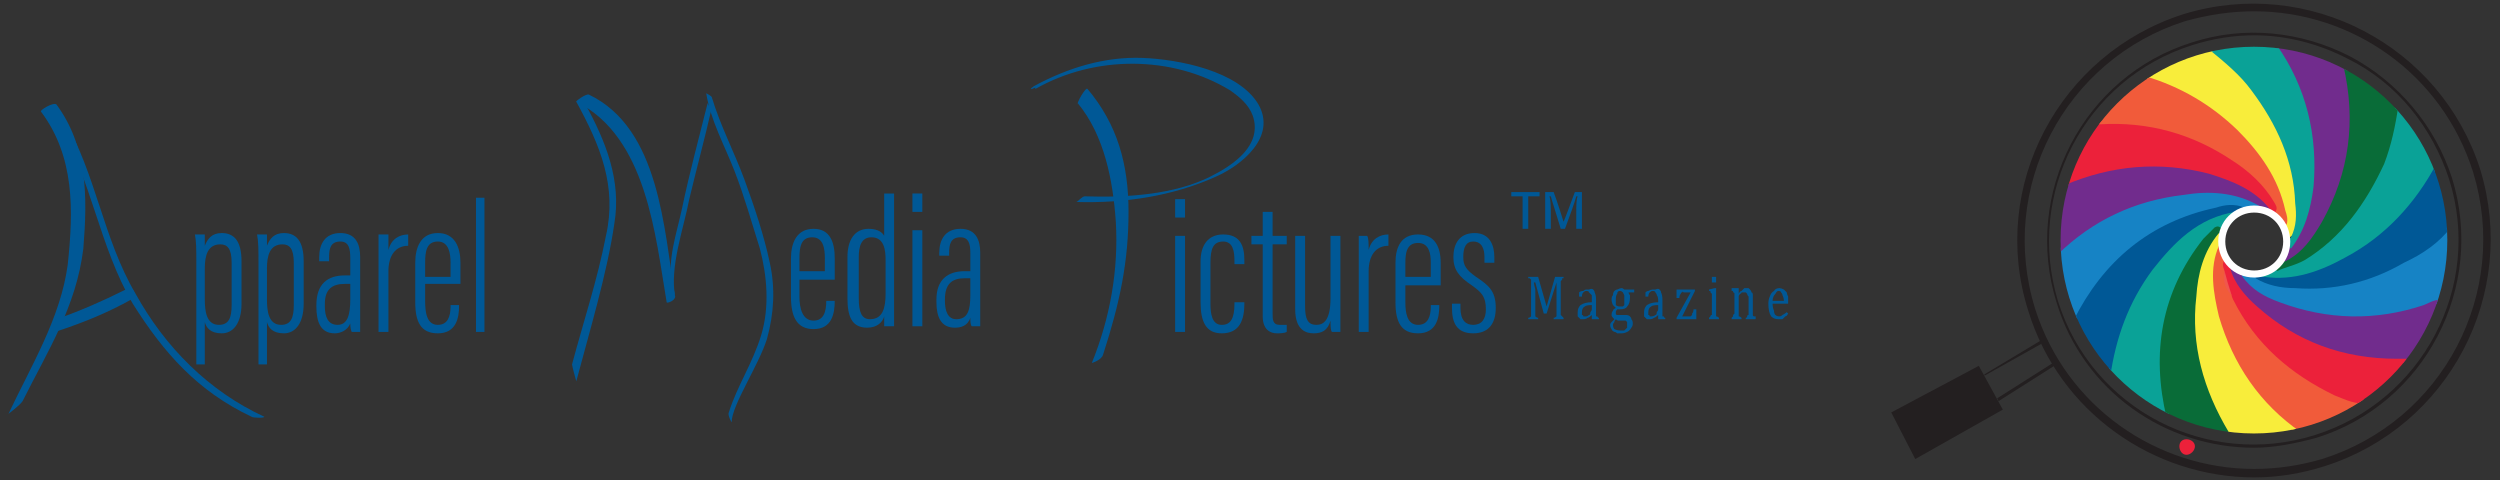 <svg height="34" width="177" viewBox="0 0 177 34" xmlns="http://www.w3.org/2000/svg" version="1.2">
	<rect x="0" y="0" width="177" height="34" fill="#333333" stroke="none"/>
	<title>AMP-Vector-ICON-MENU (1)</title>
	<defs>
		<clipPath id="cp1" clipPathUnits="userSpaceOnUse">
			<path d="m159.58 30.69c-7.57 0-13.69-6.12-13.69-13.69 0-7.57 6.12-13.69 13.69-13.69 7.57 0 13.69 6.12 13.69 13.69 0 7.57-6.12 13.69-13.69 13.69z"></path>
		</clipPath>
	</defs>
	<style>
		.s0 { fill: #4c4d52 } 
		.s1 { fill: #1683c5 } 
		.s2 { fill: #0aa297 } 
		.s3 { fill: #712c8d } 
		.s4 { fill: #f15b3a } 
		.s5 { fill: #ec213a } 
		.s6 { fill: #096c38 } 
		.s7 { fill: #f8ed3b } 
		.s8 { fill: #005896 } 
		.s9 { fill: #f0564d } 
		.s10 { fill: none } 
		.s11 { fill: none;stroke: #ffffff;stroke-miterlimit:10;stroke-width: .5 } 
		.s12 { fill: #231f20 } 
	</style>
	<g clip-path="url(#cp1)" id="Clip-Path">
		<g>
			<path d="m173.9 16.6c-0.1 0.9 0 1.8 0 2.7q0 0 0 0.1 0.1-1.4 0-2.8z" class="s0"></path>
			<path d="m173.6 16q0.3 2.7-0.6 5.3c-4.1 1.9-8.3 1.9-12.5 0-0.8-0.3-1.6-0.7-1.8-1.8 0.4-0.4 0.8-0.1 1.2 0 3.1 1.2 6.1 0.6 9-0.6q2.2-0.9 4.1-2.6c0.1-0.1 0.3-0.3 0.6-0.3z" class="s1"></path>
			<path d="m146.8 22.7c-0.8-1.5-1.1-3.1-1.1-4.8 0.7-1.4 2.1-2.1 3.4-2.8 2.9-1.4 5.8-2.2 9-1.5 0.7 0.1 1.5 0.2 2 0.9-0.3 0.5-0.8 0.4-1.2 0.4-2.8-0.2-5.2 0.9-7.4 2.5q-2.3 1.7-3.6 4.1c-0.3 0.4-0.5 1-1.1 1.2z" class="s1"></path>
			<path d="m153.4 29.6c-1.5-0.6-2.9-1.6-4-2.9-0.3-1.4 0.2-2.6 0.7-3.8 1.1-3.1 3-5.6 5.8-7.4 0.7-0.4 1.4-0.7 2.3-0.6 0.3 0.8-0.5 1-0.9 1.4-1.1 0.4-1.6 1.4-2.2 2.3-1.8 3.1-2.2 6.4-1.7 10 0.1 0.3 0.3 0.7 0 1.1z" class="s2"></path>
			<path d="m161.2 3.2c1.7 0.1 3.2 0.6 4.7 1.4 0.4 0.4 0.5 0.9 0.6 1.4 0.5 3.6-0.2 7.1-2.1 10.2-0.6 1-1.3 2.1-2.6 2.4-0.4-0.5 0-0.8 0.2-1.2 1.9-2.8 1.8-6 1.1-9.1-0.3-1.5-0.9-2.9-1.7-4.2-0.1-0.2-0.4-0.5-0.2-0.9z" class="s3"></path>
			<path d="m167.7 28.5c-1.4 1.1-3.1 1.8-4.8 2.1-0.4-0.1-0.8-0.2-1.1-0.5-3.3-3-5.5-6.5-5.3-11.1 0-0.6-0.1-1.3 0.6-1.7 0.4 0.2 0.5 0.6 0.6 1 0 0.3 0 0.5 0 0.8q0 0.9 0.5 1.7c1.8 3.4 4.4 5.8 8 7.2 0.5 0.2 1.1 0.1 1.5 0.5z" class="s4"></path>
			<path d="m169.8 7.5q1.9 1.7 2.7 4.1c-0.2 1.5-1.2 2.5-2.1 3.5q-2.5 2.9-6.1 4.3c-1.1 0.5-2.4 0.6-3.7 0.4-0.2 0-0.5 0-0.5-0.3 0.2-0.4 0.6-0.5 0.9-0.6 2.4-0.5 4-2 5.4-3.8q2.4-3 3-6.8c0-0.3-0.1-0.7 0.4-0.8z" class="s2"></path>
			<path d="m146.2 13.1q0.6-2.4 2.2-4.3c0.2-0.2 0.6-0.3 1-0.3 4.1 0 7.7 1.3 10.7 4.2 0.4 0.4 0.8 0.9 1.1 1.4 0.2 0.3 0.3 0.7-0.1 1-0.3 0.1-0.6-0.1-0.8-0.3-0.5-0.9-1.4-1.2-2.2-1.5-3.2-1.5-6.4-1.5-9.7-0.6-0.7 0.2-1.4 0.6-2.2 0.4z" class="s5"></path>
			<path d="m169.8 7.5c-0.2 1.4-0.5 2.8-1 4.1-1.3 2.8-3 5.2-5.6 6.8-0.7 0.4-1.4 0.5-2 0.8-0.1-0.5 0.1-0.7 0.6-0.7 1.2-0.6 1.9-1.6 2.6-2.8q2.9-5.2 1.5-11.1 2.3 1 3.9 2.9z" class="s6"></path>
			<path d="m151.9 5.4c1.3-1 2.8-1.5 4.5-1.9 0.5 0.1 1 0.5 1.4 0.9 3.1 2.8 5 6.2 5 10.6 0 0.6 0.1 1.4-0.7 1.8-0.3-0.1-0.4-0.4-0.4-0.7-0.3-2.5-1.4-4.6-3.1-6.3-1.6-1.7-3.5-3-5.7-3.7-0.4-0.1-0.8-0.2-1-0.7z" class="s7"></path>
			<path d="m146.2 13.1c3.3-1.4 6.7-1.7 10.2-0.8 1.6 0.5 3.2 1.1 4.3 2.5-0.3 0.2-0.5 0-0.7-0.2-1.7-1-3.6-1.1-5.4-0.8q-5.2 0.6-8.9 4.2c-0.2-1.7 0-3.3 0.5-4.8z" class="s3"></path>
			<path d="m157.3 16.2c0 0.2 0 0.3-0.1 0.5-1.8 3-1.8 6.1-1 9.4 0.3 1.6 1.2 3 1.7 4.5q0 0 0 0.1 0.1 0.1 0.2 0.3c-0.2 0-0.3 0-0.5-0.1q-2.2-0.2-4.2-1.3c-1.1-4.6-0.4-8.9 2.6-12.7q0.4-0.4 0.8-0.8c0.2-0.1 0.3-0.1 0.5 0.1z" class="s6"></path>
			<path d="m162.2 16.8c0.4-0.8 0.4-1.6 0.3-2.4-0.1-3-1.3-5.6-3.1-8-0.8-1.1-1.9-2-3-2.9q2.4-0.6 4.8-0.3c2.1 3 2.9 6.4 2.6 10-0.2 1.6-0.6 3.1-1.6 4.4-0.4-0.3-0.3-0.5 0-0.8z" class="s2"></path>
			<path d="m158.7 19.5c0.7 1 1.6 1.5 2.7 1.9q5.1 1.9 10.2 0.2c0.5-0.2 0.9-0.5 1.4-0.3-0.5 1.5-1.1 2.9-2.1 4.1-0.6 0.4-1.4 0.4-2.1 0.3-3.5-0.3-6.6-1.4-9.2-3.9-0.8-0.7-1.7-1.5-1.8-2.7 0.6-0.4 0.7 0 0.9 0.4z" class="s3"></path>
			<path d="m151.9 5.4q3.7 1.1 6.5 3.8c1.6 1.6 2.9 3.4 3.4 5.7 0.1 0.3 0.2 0.6 0.1 1-0.5-0.1-0.8-0.4-0.8-0.9 0.2-0.3 0-0.5-0.1-0.7-0.7-1.2-1.8-2.2-2.9-2.9q-4.3-2.9-9.4-2.6c-0.1 0-0.2 0-0.3 0 0.9-1.4 2.1-2.5 3.5-3.4z" class="s4"></path>
			<path d="m157.9 19c0.3 1.1 1.1 2 1.9 2.7 2.8 2.5 6.1 3.7 9.9 3.7q0.6 0 1.2 0c-0.9 1.2-1.9 2.3-3.2 3.1-0.9 0.2-1.6-0.2-2.4-0.5-3.1-1.5-5.6-3.6-7.2-6.8q-0.1-0.2-0.1-0.3-0.5-0.8-0.5-1.7c-0.1-0.3-0.2-0.5 0-0.8 0.3 0.1 0.5 0.2 0.4 0.6z" class="s5"></path>
			<path d="m160.3 19.6c2.1 0.3 4-0.4 5.8-1.4 2.8-1.5 4.9-3.8 6.4-6.6 0.7 1.4 1 2.9 1.1 4.4-0.9 1.2-2.1 2-3.4 2.6-2.4 1.4-5 2-7.7 1.8-1 0-2-0.2-2.8-0.7 0.2-0.2 0.3-0.3 0.5-0.1z" class="s8"></path>
			<path d="m158.3 15c-2.7 0.4-4.4 2.2-5.9 4.1-1.7 2.3-2.6 4.8-3 7.6q-1.7-1.7-2.6-4c2.1-4.2 5.4-7 10.1-8 0.6-0.2 1.3-0.3 2 0-0.2 0.3-0.4 0.4-0.6 0.3z" class="s8"></path>
			<path d="m157.5 19.2q0.2 0.8 0.5 1.7-0.7-0.7-0.5-1.7z" class="s9"></path>
			<path d="m451.1-91.8c32.5 104.2 65.9 208.2 97.7 312.6-104.1 32.6-208.1 65.1-312 97.7-30.5-97.5-61-194.9-91.7-292.4" class="s10"></path>
			<path d="m157.8 30.6c-1.8-3-2.7-6.2-2.3-9.6 0.1-1.6 0.5-3.2 1.6-4.5 0.3 0.3 0.2 0.6 0 0.9-0.7 1.6-0.4 3.3 0 5 1 3.4 2.9 6.2 5.8 8.2-1.6 0.6-3.2 0.6-4.8 0.4-0.2-0.1-0.2-0.3-0.3-0.4z" class="s7"></path>
			<path d="m159.6 19.4c-1.3 0-2.3-1-2.3-2.3 0-1.3 1-2.3 2.3-2.3 1.3 0 2.3 1 2.3 2.3 0 1.3-1 2.3-2.3 2.3z" class="s11" fill-rule="evenodd"></path>
		</g>
	</g>
	<path d="m159.6 31.7c-6.3 0-12.1-4-14-10.3-2.4-7.7 1.9-16 9.6-18.4 3.7-1.2 7.7-0.8 11.2 1 3.4 1.8 6 4.9 7.2 8.6 2.4 7.7-1.9 16-9.6 18.4-1.5 0.4-3 0.7-4.4 0.7zm0-29.2q-2.2 0-4.4 0.7c-7.6 2.4-11.8 10.5-9.5 18.1 2.4 7.7 10.6 11.9 18.2 9.5 7.6-2.4 11.9-10.5 9.5-18.1-1.2-3.7-3.7-6.8-7.1-8.5-2.1-1.1-4.4-1.7-6.7-1.7z" class="s12"></path>
	<path d="m159.6 33.8c-7.1 0-13.8-4.6-16-11.8-2.8-8.8 2.2-18.2 11-21 8.8-2.7 18.2 2.2 21 11 2.7 8.8-2.2 18.2-11 21q-2.5 0.8-5 0.8zm0-33q-2.4 0-4.9 0.7c-8.5 2.7-13.3 11.8-10.6 20.4 2.2 6.9 8.6 11.3 15.5 11.3q2.4 0 4.8-0.7c8.6-2.7 13.3-11.8 10.7-20.3-2.2-7-8.6-11.4-15.5-11.4z" class="s12"></path>
	<path d="m135.6 32.5l-1.7-3.3 6.2-3.3 1.7 3.1-6.2 3.5z" class="s12" fill-rule="evenodd"></path>
	<path d="m140.5 26.5l4-2.4 0.1 0.2-4.1 2.3z" class="s12" fill-rule="evenodd"></path>
	<path d="m141.4 28.2l4.1-2.6 0.1 0.2-4.1 2.6z" class="s12" fill-rule="evenodd"></path>
	<path d="m154.8 32.2c-0.3 0-0.5-0.3-0.5-0.6 0-0.3 0.2-0.5 0.5-0.5 0.3 0 0.6 0.2 0.6 0.5 0 0.3-0.3 0.6-0.6 0.6z" class="s5" fill-rule="evenodd"></path>
	<g>
		<g>
			<path d="m110.7 19.7q0 0-0.1 0 0 0.1 0 0.1 0 0-0.1 0.1 0 0.1 0 0.2v1.9q0 0.2 0 0.3 0 0 0.1 0.1 0 0 0 0 0.1 0.1 0.1 0.1v0.1h-0.7v-0.1q0.1 0 0.2-0.1 0 0 0-0.1 0-0.1 0-0.3v-0.8q0-0.3 0-0.7 0-0.3 0-0.5l-0.7 2.2h-0.2l-0.6-2.2h-0.1q0 0.1 0.1 0.5 0 0.4 0 0.7v0.8q0 0.2 0 0.3 0 0 0 0.1 0 0 0 0 0.1 0.1 0.2 0.1v0.1h-0.7v-0.1q0.1 0 0.2-0.1 0 0 0-0.1 0-0.1 0-0.3v-1.9q0-0.1 0-0.2 0-0.1 0-0.1 0 0-0.1-0.1 0 0-0.1 0v-0.1h0.7l0.6 2.1 0.6-2.1h0.6v0.1z" class="s8"></path>
			<path d="m112.7 22.3q-0.2 0.2-0.3 0.2-0.1 0.1-0.3 0.1-0.1 0-0.2 0-0.1-0.1-0.2-0.2 0-0.1 0-0.3 0-0.3 0.2-0.5 0.3-0.2 0.8-0.2v-0.1q0-0.3 0-0.4-0.1-0.1-0.2-0.2 0-0.1-0.2-0.1-0.1 0-0.2 0.1-0.1 0.1-0.1 0.3h-0.2v-0.3q0.1-0.1 0.3-0.1 0.1-0.1 0.2-0.1 0.1 0 0.2 0 0.2-0.1 0.3 0 0.1 0.1 0.1 0.2 0.1 0.2 0.1 0.5v0.7q0 0.2 0 0.3 0 0 0 0.1 0 0 0 0.1 0.1 0 0.1 0 0 0.1 0.1 0.1v0.1h-0.5zm0-0.7q-0.4 0-0.5 0.1-0.2 0.1-0.2 0.4 0 0.1 0 0.2 0.1 0 0.1 0.1 0.1 0 0.2 0 0.1 0 0.2-0.1 0.1 0 0.1-0.2 0.1-0.1 0.1-0.2v-0.3z" class="s8"></path>
			<path d="m115.6 20.7h-0.3c0 0 0 0.1 0.1 0.2q0 0.1 0 0.2 0 0.4-0.2 0.6-0.1 0.2-0.5 0.2-0.1 0-0.2 0-0.1 0.1-0.1 0.2 0 0.1 0 0.1 0 0.1 0.1 0.1 0 0 0.2 0h0.4q0.2 0 0.3 0.1 0.1 0.1 0.1 0.2 0.1 0.1 0.1 0.3 0 0.2-0.1 0.3-0.1 0.2-0.3 0.3-0.2 0.1-0.4 0.1-0.2 0-0.3 0-0.1-0.1-0.2-0.1-0.2-0.1-0.2-0.2-0.1-0.1-0.1-0.3 0-0.1 0.1-0.2 0.1-0.1 0.2-0.2-0.1-0.1-0.1-0.1-0.1-0.1-0.1-0.2 0-0.2 0.1-0.3 0-0.1 0.2-0.2-0.1-0.1-0.2-0.2-0.1-0.2-0.1-0.4 0-0.2 0.1-0.3 0-0.2 0.1-0.3 0.1-0.1 0.2-0.1 0.2-0.1 0.3-0.1 0.1 0 0.2 0.1h0.7v0.2zm-1.2 1.9q-0.1 0.1-0.1 0.2-0.1 0.1-0.1 0.2 0 0.2 0.1 0.3 0.2 0.1 0.4 0.1 0.2 0 0.3 0 0.1-0.1 0.2-0.2 0-0.1 0-0.2 0-0.1 0-0.1 0-0.1 0-0.1-0.1-0.1-0.1-0.1-0.1 0-0.2 0h-0.3q-0.1 0-0.2-0.1zm0-1.4q0 0.2 0 0.4 0.1 0.1 0.3 0.1 0.1 0 0.2 0 0 0 0.1-0.1 0-0.1 0-0.2 0-0.1 0-0.2 0-0.2 0-0.3-0.1-0.2-0.1-0.2-0.1-0.1-0.2-0.1-0.2 0-0.2 0.2-0.1 0.1-0.1 0.4z" class="s8"></path>
			<path d="m117.4 22.3q-0.2 0.2-0.3 0.2-0.1 0.1-0.3 0.1-0.1 0-0.2 0-0.1-0.1-0.2-0.2 0-0.1 0-0.3 0-0.3 0.2-0.5 0.3-0.2 0.8-0.2v-0.1q0-0.3-0.1-0.4 0-0.1-0.1-0.2 0-0.1-0.2-0.1-0.1 0-0.2 0.1-0.1 0.1-0.1 0.3h-0.2v-0.3q0.1-0.1 0.2-0.1 0.2-0.1 0.3-0.1 0.1 0 0.2 0 0.2-0.1 0.3 0 0.1 0.1 0.1 0.2 0.1 0.2 0.1 0.5v0.7q0 0.2 0 0.3 0 0 0 0.1 0 0 0 0.1 0 0 0.1 0 0 0.1 0.1 0.1v0.1h-0.5zm0-0.7q-0.4 0-0.5 0.1-0.2 0.1-0.2 0.4 0 0.1 0 0.2 0.1 0 0.1 0.1 0.1 0 0.1 0 0.2 0 0.3-0.1 0.1 0 0.1-0.2 0.1-0.1 0.1-0.2v-0.3z" class="s8"></path>
			<path d="m120.1 22v0.6h-1.4v-0.1l1-1.8h-0.5q-0.1-0.1-0.1 0-0.1 0-0.1 0.1-0.1 0.1-0.1 0.3h-0.2v-0.6h1.3v0.1l-0.9 1.8h0.5q0 0 0.1 0 0 0 0.1-0.1 0 0 0-0.1 0.1-0.1 0.1-0.3h0.2z" class="s8"></path>
			<path d="m121 22.5c0 0 0.1-0.1 0.1-0.1q0 0 0 0 0-0.1 0.1-0.1 0-0.1 0-0.3v-0.9q0-0.2 0-0.3 0 0-0.1-0.1 0-0.1 0-0.1 0 0-0.1 0v-0.1l0.4-0.1h0.1v1.6q0 0.2 0 0.3 0 0.1 0 0.1 0.1 0 0.2 0.1v0.1h-0.7v-0.1zm0.5-2.9v0.4h-0.3v-0.4z" class="s8"></path>
			<path d="m124.3 22.6h-0.7v-0.1c0 0 0.1 0 0.1-0.1q0 0 0 0 0-0.1 0.1-0.1 0-0.1 0-0.3v-0.5q0-0.2 0-0.3 0-0.1 0-0.2-0.1-0.1-0.1-0.2 0 0 0 0-0.1-0.1-0.1-0.1-0.1 0-0.1 0-0.1 0-0.2 0 0 0.1-0.1 0.1-0.1 0.1-0.1 0.2 0 0.1 0 0.2v0.8q0 0.2 0 0.3 0 0.1 0 0.1 0.1 0 0.2 0.1v0.1h-0.7v-0.1c0 0 0.1-0.1 0.1-0.1q0 0 0-0.1 0 0 0.1-0.1 0 0 0-0.2v-0.9q0-0.2 0-0.3 0-0.1-0.1-0.1 0-0.1 0-0.1 0 0-0.1 0v-0.2h0.4 0.1v0.4q0.1-0.2 0.2-0.2 0.1-0.1 0.2-0.2 0 0 0.1 0 0.1 0 0.2 0 0.1 0.1 0.1 0.1 0.1 0.1 0.1 0.2 0.1 0 0.1 0.2 0 0.1 0 0.3v0.8q0 0.1 0 0.2 0 0.1 0 0.1 0 0.1 0.1 0.1 0 0 0.1 0v0.1z" class="s8"></path>
			<path d="m126.6 22.2q-0.1 0.2-0.2 0.2-0.1 0.1-0.2 0.2-0.1 0-0.3 0-0.3 0-0.5-0.2-0.2-0.3-0.2-0.9 0-0.3 0.1-0.5 0.1-0.3 0.3-0.4 0.1-0.2 0.4-0.2 0.1 0 0.3 0.1 0.1 0.1 0.2 0.2 0 0.1 0.1 0.3 0 0.2 0 0.5h-1.1q0 0.3 0.1 0.5 0 0.2 0.1 0.3 0.1 0.1 0.3 0.1 0.1 0 0.2-0.1 0.2-0.1 0.3-0.2l0.1 0.1zm-0.3-0.9q0-0.2-0.1-0.4 0-0.1-0.1-0.2 0-0.1-0.2-0.1-0.1 0-0.2 0.2-0.2 0.2-0.2 0.5h0.8z" class="s8"></path>
		</g>
		<g>
			<g>
				<path d="m107.8 13.9h-0.8v-0.3h2v0.3h-0.8v2.3h-0.4z" class="s8"></path>
				<path d="m111.6 15.1c0-0.5 0-1 0.1-1.2h-0.1c-0.1 0.4-0.5 1.5-0.8 2.3h-0.3c-0.2-0.7-0.6-1.9-0.7-2.3h-0.1c0.1 0.3 0.1 0.8 0.1 1.3v1h-0.4v-2.6h0.6c0.3 0.8 0.6 1.8 0.7 2.1 0.1-0.2 0.5-1.3 0.8-2.1h0.5v2.6h-0.4c0 0 0-1.1 0-1.1z" class="s8"></path>
			</g>
			<g>
				<path d="m14.5 22.9v2.9h-0.6v-7.2c0-0.9 0-1.5-0.1-2h0.7q0 0.3 0 0.8c0.2-0.5 0.5-0.9 1.2-0.9 0.9 0 1.4 0.6 1.4 2v3c0 1.4-0.6 2.1-1.4 2.1-0.8 0-1.1-0.4-1.2-0.8zm1.9-1.3v-3c0-1-0.3-1.3-0.8-1.3-0.9 0-1.1 0.8-1.1 1.7v2.2c0 0.8 0.1 1.8 1 1.8 0.7 0 0.9-0.5 0.9-1.4z" class="s8"></path>
				<path d="m18.9 22.9v2.9h-0.6v-7.2c0-0.9 0-1.5-0.1-2h0.7q0 0.3 0 0.8c0.2-0.5 0.5-0.9 1.2-0.9 0.9 0 1.4 0.6 1.4 2v3c0 1.4-0.6 2.1-1.4 2.1-0.8 0-1.1-0.4-1.2-0.8zm1.9-1.3v-3c0-1-0.3-1.3-0.8-1.3-0.9 0-1.1 0.8-1.1 1.7v2.2c0 0.8 0.1 1.8 1 1.8 0.7 0 0.9-0.5 0.9-1.4z" class="s8"></path>
				<path d="m25.5 22.4c0 0.5 0 0.9 0 1.1h-0.6c-0.1-0.2-0.1-0.5-0.1-0.6-0.2 0.5-0.7 0.7-1.1 0.7-1 0-1.3-0.8-1.3-1.9v-0.1c0-1.5 0.8-2.1 2-2.1h0.4v-1.2c0-0.7-0.1-1.2-0.7-1.2-0.7 0-0.8 0.5-0.8 1.1v0.3h-0.7v-0.3c0-0.9 0.4-1.7 1.5-1.7 1.1 0 1.4 0.8 1.4 1.7v4.2zm-0.7-2.3h-0.4c-0.9 0-1.4 0.4-1.4 1.4v0.2c0 0.7 0.2 1.3 0.9 1.3 0.7 0 0.9-0.7 0.9-1.8 0 0 0-1.1 0-1.1z" class="s8"></path>
				<path d="m26.8 19c0-1.1 0-1.8 0-2.4h0.7c0 0.3 0 0.6 0 1.1 0.2-0.8 0.8-1.1 1.4-1.1v0.8c-0.9 0-1.4 0.7-1.4 1.8v4.3h-0.7v-4.5z" class="s8"></path>
				<path d="m30.1 20.1v1.2c0 0.8 0.1 1.7 0.9 1.7 0.7 0 0.9-0.6 0.9-1.3v-0.1h0.6v0.1c0 0.8-0.2 1.9-1.5 1.9-1.2 0-1.6-0.8-1.6-2.2v-2.8c0-1.1 0.4-2.1 1.6-2.1 1.2 0 1.6 1 1.6 2.1v1.5h-2.5zm1.8-0.5v-1c0-0.6-0.1-1.5-0.9-1.5-0.8 0-0.9 0.7-0.9 1.5v1z" class="s8"></path>
				<path d="m33.7 23.5v-9.5h0.6v9.5z" class="s8"></path>
			</g>
			<g>
				<path d="m83.2 16.7h0.7v6.8h-0.7zm0-2.6h0.7v1.3h-0.7z" class="s8"></path>
				<path d="m88.1 21.4v0.1c0 1.1-0.3 2.1-1.6 2.1-1.1 0-1.5-0.8-1.5-2.2v-2.9c0-1.1 0.5-1.9 1.6-1.9 1.2 0 1.5 0.8 1.5 1.8v0.3h-0.7v-0.2c0-0.7-0.1-1.4-0.8-1.4-0.7 0-0.9 0.5-0.9 1.5v2.9c0 0.7 0.1 1.5 0.8 1.5 0.6 0 0.9-0.4 0.9-1.5v-0.1c0 0 0.7 0 0.7 0z" class="s8"></path>
				<path d="m88.6 16.7h0.8v-1.7h0.7v1.7h1v0.6h-1v4.9c0 0.4 0 0.8 0.5 0.8 0.1 0 0.4 0 0.5 0v0.5c-0.2 0.1-0.5 0.1-0.7 0.1-0.5 0-1-0.3-1-1.2v-5.1h-0.8z" class="s8"></path>
				<path d="m94.9 21.8c0 0.7 0 1.4 0 1.7h-0.6c-0.1-0.1-0.1-0.5-0.1-0.8-0.2 0.7-0.6 0.9-1.2 0.9-0.5 0-1.3-0.2-1.3-1.7v-5.2h0.7v5c0 0.9 0.2 1.3 0.8 1.3 0.5 0 1-0.3 1-1.9v-4.4h0.7v5z" class="s8"></path>
				<path d="m96.2 19c0-1.1 0-1.8 0-2.3h0.6c0.1 0.2 0.1 0.5 0.1 1 0.2-0.8 0.8-1.1 1.4-1.1v0.8c-0.9 0-1.4 0.7-1.4 1.8v4.3h-0.7v-4.5z" class="s8"></path>
				<path d="m99.5 20.2v1.2c0 0.7 0.1 1.6 0.9 1.6 0.7 0 0.9-0.6 0.9-1.3v-0.1h0.6v0.1c0 0.8-0.2 1.9-1.5 1.9-1.2 0-1.6-0.8-1.6-2.2v-2.8c0-1.1 0.4-2 1.6-2 1.2 0 1.6 0.9 1.6 2v1.6h-2.5zm1.8-0.6v-1c0-0.6-0.1-1.4-0.9-1.4-0.8 0-0.9 0.7-0.9 1.4v1z" class="s8"></path>
				<path d="m103.4 21.5v0.3c0 0.9 0.4 1.2 0.9 1.2 0.6 0 0.9-0.4 0.9-1.1 0-0.9-0.3-1.2-1-1.7-0.9-0.6-1.3-1.1-1.3-2 0-0.9 0.4-1.7 1.5-1.7 1.1 0 1.4 0.9 1.4 1.7v0.4h-0.7v-0.4c0-0.6-0.2-1.1-0.8-1.1-0.5 0-0.7 0.4-0.7 1.1 0 0.6 0.2 0.9 0.9 1.4 0.9 0.6 1.4 1 1.4 2.2 0 1.1-0.5 1.8-1.6 1.8-1.2 0-1.5-0.8-1.5-1.8v-0.3c0 0 0.6 0 0.6 0z" class="s8"></path>
			</g>
			<g>
				<path d="m56.6 19.8v1.2c0 0.8 0.2 1.7 1 1.7 0.7 0 0.9-0.6 0.9-1.4h0.6c0 0.9-0.2 2-1.5 2-1.2 0-1.6-0.9-1.6-2.3v-2.7c0-1.1 0.4-2.1 1.6-2.1 1.2 0 1.5 1 1.5 2.1v1.5h-2.4zm1.8-0.6v-0.9c0-0.7-0.1-1.5-0.9-1.5-0.8 0-0.9 0.7-0.9 1.5v0.9z" class="s8"></path>
				<path d="m63.3 13.7v7.8c0 0.6 0 1.2 0 1.6h-0.7c0-0.1 0-0.5 0-0.7-0.1 0.4-0.5 0.8-1.2 0.8-1.1 0-1.4-0.8-1.4-2.1v-2.9c0-1.2 0.5-2 1.5-2 0.7 0 1 0.3 1.1 0.5v-3h0.6zm-2.5 4.5v2.9c0 1 0.2 1.5 0.8 1.5 0.9 0 1.1-0.8 1.1-1.8v-2.4c0-0.7-0.1-1.6-1-1.6-0.7 0-0.9 0.6-0.9 1.4z" class="s8"></path>
				<path d="m64.6 16.3h0.7v6.8h-0.7zm0-2.6h0.7v1.3h-0.7z" class="s8"></path>
				<path d="m69.4 22.1c0 0.5 0 0.9 0 1h-0.6c-0.1-0.1-0.1-0.4-0.1-0.6-0.2 0.6-0.7 0.7-1.1 0.7-1 0-1.3-0.8-1.3-1.8v-0.2c0-1.4 0.8-2 2-2h0.4v-1.3c0-0.6-0.1-1.1-0.7-1.1-0.7 0-0.8 0.5-0.8 1.1v0.2h-0.7v-0.2c0-0.9 0.4-1.7 1.5-1.7 1.1 0 1.4 0.8 1.4 1.7v4.2zm-0.7-2.4h-0.4c-0.9 0-1.4 0.4-1.4 1.5v0.1c0 0.7 0.2 1.3 0.8 1.3 0.8 0 1-0.6 1-1.7 0 0 0-1.2 0-1.2z" class="s8"></path>
			</g>
			<g>
				<path d="m76.3 7.3c1.9 2.3 2.5 5.5 2.7 8.4 0.2 3.4-0.4 6.8-1.7 10 0 0 0.7-0.2 0.8-0.6 1.2-3.7 1.8-6.6 1.8-10.1 0-3.4-0.8-6.2-2.9-8.7-0.1-0.2-0.8 1-0.7 1.1z" class="s8"></path>
				<path d="m73.3 6.3c4.2-2.4 9.7-2.4 13.8 0.1 0.7 0.5 1.3 1 1.6 1.8 0.7 2.1-1.4 3.5-3 4.3-2.6 1.3-6 1.5-8.9 1.4-0.2 0-0.5 0.4-0.6 0.4 3.4 0.1 6.8-0.4 9.9-1.8 1.8-0.8 4.3-2.8 3-5.1-1.4-2.4-5.7-3.2-8.2-3.3-2.7-0.1-5.3 0.7-7.7 2-0.3 0.2-0.3 0.3 0.1 0.1z" class="s8"></path>
			</g>
			<g>
				<path d="m3.7 8.2c0.1 0 0.2-0.1 0.2-0.1-0.1 0-0.2 0.1-0.2 0.1z" class="s8"></path>
				<path d="m2.9 7.9c2.4 3.2 2.3 7 1.9 10.8-0.5 3.8-2.6 7.2-4.2 10.6 0 0 0.8-0.6 1-0.9 1.8-3.6 3.8-6.7 4.3-10.8 0.3-3.7 0.3-7.2-1.9-10.2-0.2-0.2-1.2 0.4-1.1 0.5z" class="s8"></path>
				<path d="m18.7 29.5c-3.9-1.8-7-4.9-9.1-8.7-2.3-3.9-2.8-8.5-5.1-12.4-0.1 0-0.5 0.2-0.4 0.3 2.4 4 2.9 8.7 5.3 12.8 2.2 3.5 4.6 6.2 8.4 8 0.1 0.1 1 0.1 0.9 0z" class="s8"></path>
				<path d="m4.2 23.4c1.8-0.6 3.5-1.3 5.1-2.2 0.5-0.3 0.1-1-0.4-0.7-1.6 0.8-3.2 1.5-4.9 2.1-0.5 0.2-0.3 1 0.2 0.8z" class="s8"></path>
			</g>
			<g>
				<path d="m40.8 7.2c5 2.5 5.6 9.5 6.4 14.2 0 0.1 0.6-0.1 0.6-0.4-0.8-4.8-1.1-11.9-6.1-14.3-0.2-0.1-1 0.5-0.9 0.5z" class="s8"></path>
				<path d="m40.8 7.2c1.7 3.1 2.9 6 2.1 9.5-0.6 3.1-1.6 6.1-2.4 9.1 0 0.1 0.3 1.2 0.3 1.2 0.9-3.4 2.2-7.7 2.7-11.2 0.5-3-0.6-5.8-2.1-8.5 0 0-0.3-0.2-0.3-0.1h-0.3z" class="s8"></path>
				<path d="m50 6.6c0.3 1.9 1.3 3.7 2 5.5 0.7 1.8 1.2 3.6 1.8 5.5 0.5 1.9 0.7 4.1 0.1 6.1-0.6 2-1.7 3.6-2.3 5.5-0.1 0.2 0.2 0.7 0.2 0.7 0-1.2 1.9-4 2.5-5.9 0.5-1.8 0.6-3.6 0.2-5.4-0.4-1.9-1.1-4-1.8-5.9-0.7-1.9-1.7-3.8-2.3-5.8 0-0.1-0.4-0.3-0.4-0.3z" class="s8"></path>
				<path d="m50.1 7.3c-0.6 2.4-1.3 5-1.8 7.4-0.4 1.9-1.1 3.7-0.7 5.7 0 0.1 0.2 0.6 0.2 0.6-0.4-2.1 0.6-4.8 1-6.9 0.5-2.1 1.1-4.3 1.6-6.5 0.1 0-0.1-0.2-0.2-0.1z" class="s8"></path>
			</g>
		</g>
	</g>
</svg>
